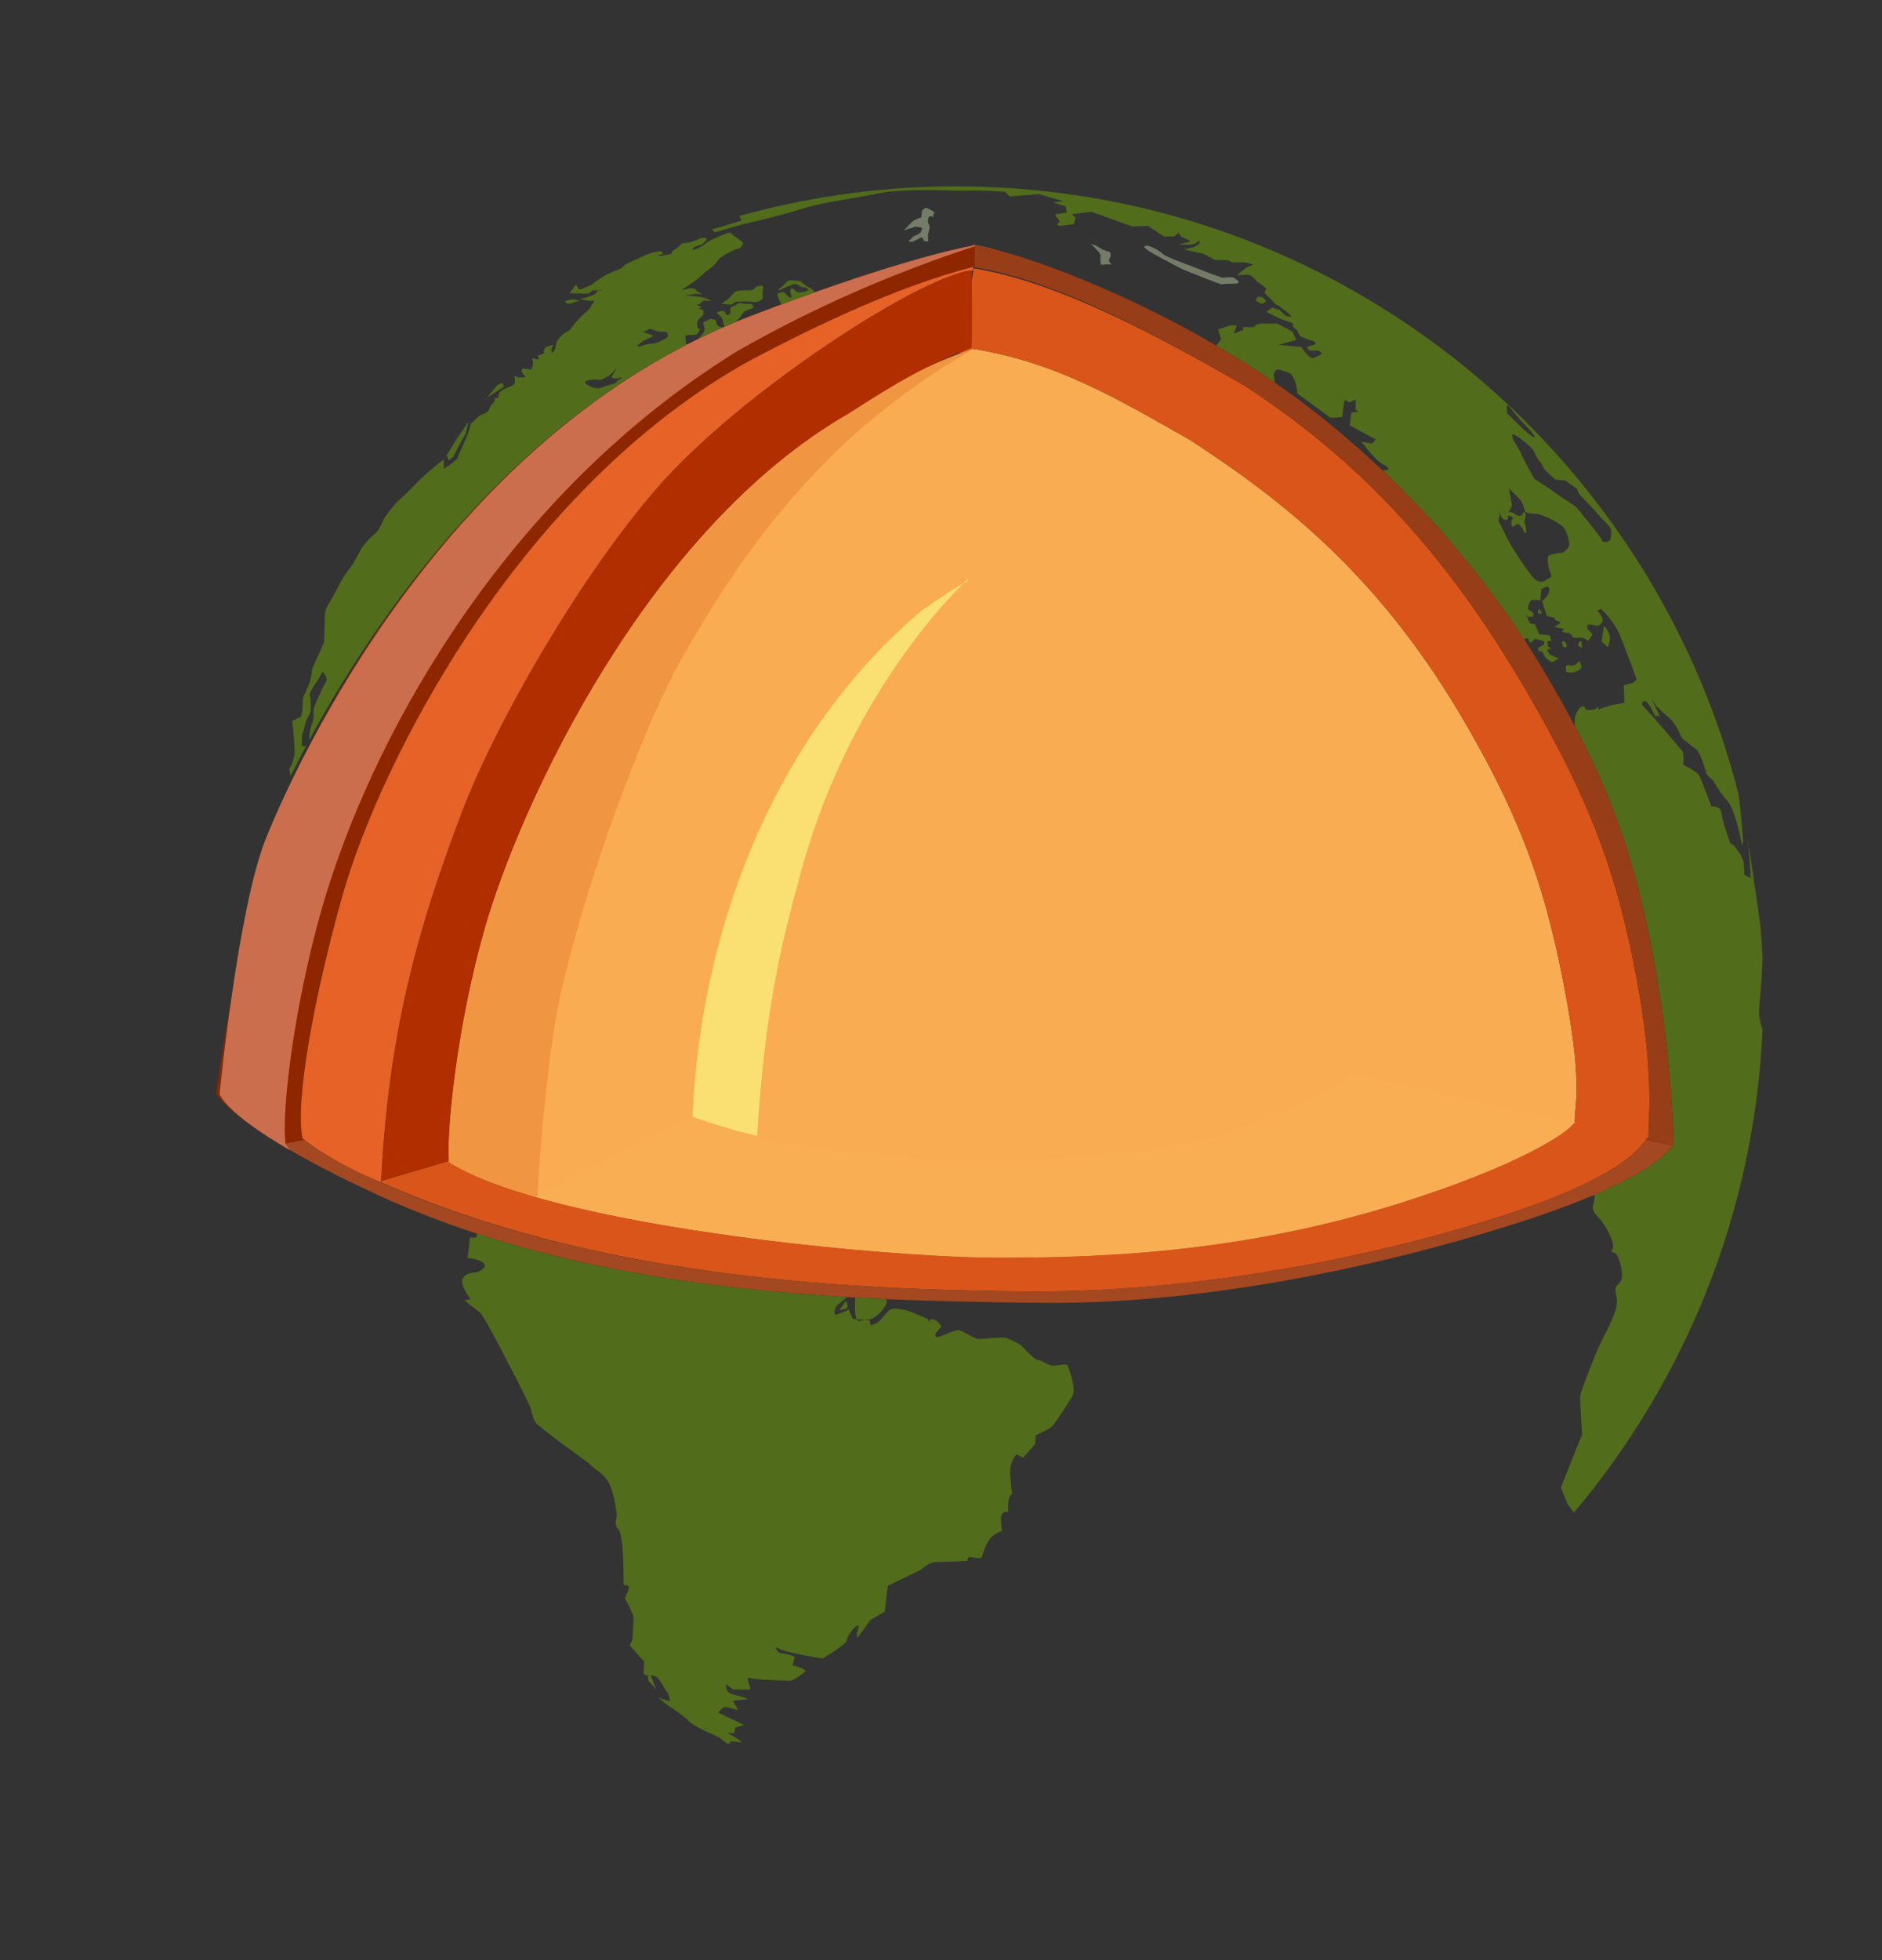 <?xml version="1.0" encoding="UTF-8" standalone="no"?>
<!-- Created with Inkscape (http://www.inkscape.org/) -->
<svg xmlns:dc="http://purl.org/dc/elements/1.1/" xmlns:cc="http://web.resource.org/cc/" xmlns:rdf="http://www.w3.org/1999/02/22-rdf-syntax-ns#" xmlns:svg="http://www.w3.org/2000/svg" xmlns="http://www.w3.org/2000/svg" xmlns:xlink="http://www.w3.org/1999/xlink" xmlns:sodipodi="http://sodipodi.sourceforge.net/DTD/sodipodi-0.dtd" xmlns:inkscape="http://www.inkscape.org/namespaces/inkscape" id="svg2" sodipodi:version="0.32" inkscape:version="0.44.1" width="800" height="833" version="1.0" sodipodi:docbase="/home/asereje/wikipedia/graficos" sodipodi:docname="Jordens_inre.svg">
  <rect width="100%" height="100%" fill="#333333" stroke="none"/>
  <defs id="defs5">
    <linearGradient id="linearGradient3088">
      <stop style="stop-color: rgb(39, 220, 235); stop-opacity: 1;" offset="0" id="stop3090"/>
      <stop style="stop-color: rgb(48, 132, 169); stop-opacity: 1;" offset="1" id="stop3092"/>
    </linearGradient>
    <linearGradient id="linearGradient3048">
      <stop style="stop-color: rgb(254, 250, 152); stop-opacity: 1;" offset="0" id="stop3050"/>
      <stop style="stop-color: rgb(220, 193, 78); stop-opacity: 1;" offset="1" id="stop3052"/>
    </linearGradient>
    <linearGradient id="linearGradient3039">
      <stop style="stop-color: rgb(250, 224, 114); stop-opacity: 1;" offset="0" id="stop3041"/>
      <stop style="stop-color: rgb(250, 224, 114); stop-opacity: 0;" offset="1" id="stop3043"/>
    </linearGradient>
    <linearGradient id="linearGradient2987">
      <stop style="stop-color: rgb(250, 224, 114); stop-opacity: 1;" offset="0" id="stop2989"/>
      <stop style="stop-color: rgb(253, 249, 139); stop-opacity: 1;" offset="1" id="stop2991"/>
    </linearGradient>
    <linearGradient id="linearGradient2971">
      <stop style="stop-color: rgb(253, 249, 139); stop-opacity: 1;" offset="0" id="stop2973"/>
      <stop style="stop-color: rgb(250, 224, 114); stop-opacity: 1;" offset="1" id="stop2975"/>
    </linearGradient>
    <linearGradient id="linearGradient2930">
      <stop style="stop-color: rgb(252, 235, 164); stop-opacity: 1;" offset="0" id="stop2932"/>
      <stop style="stop-color: rgb(188, 97, 14); stop-opacity: 1;" offset="1" id="stop2934"/>
    </linearGradient>
    <linearGradient inkscape:collect="always" id="linearGradient2902">
      <stop style="stop-color: rgb(250, 224, 114); stop-opacity: 1;" offset="0" id="stop2904"/>
      <stop style="stop-color: rgb(250, 224, 114); stop-opacity: 0;" offset="1" id="stop2906"/>
    </linearGradient>
    <radialGradient inkscape:collect="always" xlink:href="#linearGradient2902" id="radialGradient2908" cx="448.918" cy="341.344" fx="448.918" fy="341.344" r="221.735" gradientTransform="matrix(1, 0, 0, 0.873, 0, 43.314)" gradientUnits="userSpaceOnUse"/>
    <radialGradient inkscape:collect="always" xlink:href="#linearGradient2971" id="radialGradient3029" cx="404.886" cy="361.021" fx="404.886" fy="361.021" r="126.969" gradientTransform="matrix(-0.228, 1.027, -1.295, -0.288, 970.515, 108.995)" gradientUnits="userSpaceOnUse"/>
    <radialGradient inkscape:collect="always" xlink:href="#linearGradient2971" id="radialGradient3037" cx="410.844" cy="404.792" fx="410.844" fy="404.792" r="82.12" gradientTransform="matrix(2.586, -1.37628e-06, 1.59111e-06, 2.112, -651.776, -434.955)" gradientUnits="userSpaceOnUse"/>
    <radialGradient inkscape:collect="always" xlink:href="#linearGradient3048" id="radialGradient3066" cx="413.438" cy="386.616" fx="413.438" fy="386.616" r="46.219" gradientTransform="matrix(2.226, -0.006, 0.011, 4.153, -510.852, -1182.15)" gradientUnits="userSpaceOnUse"/>
    <radialGradient inkscape:collect="always" xlink:href="#linearGradient2930" id="radialGradient3084" cx="383.127" cy="373.46" fx="383.127" fy="373.46" r="92.942" gradientTransform="matrix(-1.915, 0.034, -0.053, -2.98, 1159.33, 1521.21)" gradientUnits="userSpaceOnUse"/>
    <radialGradient inkscape:collect="always" xlink:href="#linearGradient3088" id="radialGradient3102" cx="112.594" cy="348.165" fx="112.594" fy="348.165" r="342.969" gradientTransform="matrix(0.992, 1.141, -1.149, 0.999, 401.116, -128.215)" gradientUnits="userSpaceOnUse"/>
  </defs>
  <sodipodi:namedview inkscape:window-height="767" inkscape:window-width="1278" inkscape:pageshadow="2" inkscape:pageopacity="0.0" guidetolerance="10.0" gridtolerance="10.0" objecttolerance="10.0" borderopacity="1.0" bordercolor="#666666" pagecolor="#ffffff" id="base" inkscape:zoom="0.5" inkscape:cx="538.69164" inkscape:cy="409.97705" inkscape:window-x="0" inkscape:window-y="0" inkscape:current-layer="svg2" showguides="true" inkscape:guide-bbox="true">
    <sodipodi:guide orientation="vertical" position="-97.581" id="guide3331"/>
  </sodipodi:namedview>
  <path style="fill: url(#radialGradient3102) rgb(0, 0, 0); fill-opacity: 1; fill-rule: nonzero; stroke: none; stroke-width: 2; stroke-miterlimit: 4; stroke-dasharray: none; stroke-dashoffset: 0pt; stroke-opacity: 1;" d="M 402.156,79.219 C 214.878,81.594 63.625,234.318 63.625,422.156 C 63.625,611.474 217.276,765.125 406.594,765.125 C 595.911,765.125 749.563,611.474 749.562,422.156 L 749.562,421.969 C 749.454,232.72 595.843,79.219 406.594,79.219 C 405.115,79.219 403.631,79.2 402.156,79.219 z M 413.812,104.062 C 430.214,106.346 481.794,123.78 532.438,156.312 C 585.824,190.607 629.317,239.745 656.188,285 C 683.058,330.255 694.39,361.351 702.875,407.312 C 710.386,447.998 711.245,479.17 711.344,485.812 C 711.357,486.674 711.344,487.219 711.344,487.219 L 710.656,487.156 C 708.076,491.121 696.108,503.649 642.75,520.469 C 577.696,540.975 505.095,554.395 442.656,553.688 C 359.22,552.772 253.278,550.048 161.938,508.438 C 98.298,479.446 91.938,464.594 91.938,464.594 C 91.938,464.594 102.925,386.604 113.719,356.438 C 125.24,324.239 188.872,184.287 318.906,134.375 C 374.979,112.852 404.112,106.13 413.375,104.375 L 413.812,104.062 z " id="path2427" sodipodi:nodetypes="cssccsccssssccscscsscc"/>
  <path sodipodi:nodetypes="csccsccssccc" id="path2842" d="M 361.054,175.529 C 274.882,224.817 220.667,342.65 205.731,395.698 C 194.485,435.638 189.844,478.785 190.736,493.853 C 229.017,518.411 352.986,532.639 416.905,534.391 C 476.037,535.061 533.721,530.61 595.33,511.19 C 645.863,495.261 666.284,481.358 668.727,477.603 C 669.63,477.39 669.382,477.603 669.378,476.331 C 669.285,470.04 672.82,462.073 665.706,423.541 C 657.67,380.013 647.945,350.449 622.905,307.351 C 588.083,247.416 549.364,215.247 505.912,187.005 C 473.94,168.861 449.005,153.996 413.379,148.193 C 388.105,157.847 384.626,160.37 361.054,175.529 z " style="fill: rgb(250, 172, 82); fill-opacity: 1; fill-rule: evenodd; stroke: none; stroke-width: 0.947px; stroke-linecap: butt; stroke-linejoin: miter; stroke-opacity: 1;"/>
  <path style="fill: url(#radialGradient3084) rgb(0, 0, 0); fill-opacity: 1; fill-rule: evenodd; stroke: none; stroke-width: 0.947px; stroke-linecap: butt; stroke-linejoin: miter; stroke-opacity: 1;" d="M 228.562 507.125 L 229 508 L 294.406 474.406 C 297.905 393.591 330.049 311.073 392.5 259 C 402.551 252.09 407.202 249.213 409.438 247.969 L 411 247 L 411.406 247 C 411.72 247.024 411.71 247.071 411.969 247.094 L 413.5 165 L 413.281 148.875 L 413.25 148.75 C 413.25 148.75 411.185 149.846 407.625 151.969 C 404.065 154.091 398.998 157.233 393 161.344 C 390.001 163.399 386.773 165.692 383.375 168.219 C 379.977 170.746 376.407 173.518 372.75 176.5 C 369.093 179.482 365.369 182.674 361.594 186.094 C 357.818 189.514 354.004 193.159 350.25 197 C 344.71 202.67 339.42 208.446 334.312 214.469 C 329.205 220.492 324.276 226.756 319.406 233.406 C 314.536 240.057 309.734 247.104 304.906 254.656 C 300.079 262.209 295.23 270.271 290.25 279 C 287.741 283.396 285.098 288.549 282.375 294.281 C 279.652 300.013 276.845 306.318 274.031 313.031 C 271.217 319.744 268.406 326.879 265.625 334.219 C 262.844 341.558 260.092 349.107 257.469 356.719 C 254.846 364.331 252.341 372.002 250 379.531 C 247.659 387.061 245.497 394.438 243.562 401.531 C 241.628 408.624 239.905 415.417 238.5 421.719 C 237.095 428.021 236 433.844 235.25 439 C 233.854 448.599 232.738 457.739 231.844 466.031 C 230.949 474.323 230.276 481.775 229.781 488.031 C 228.847 499.849 228.594 506.324 228.562 507.125 z " id="path2870"/>
  <path style="fill: rgb(218, 85, 26); fill-opacity: 1; fill-rule: evenodd; stroke: none; stroke-width: 1px; stroke-linecap: butt; stroke-linejoin: miter; stroke-opacity: 1;" d="M 161.844,501.906 L 161.75,502.375 C 251.306,541.993 353.088,547.949 434.594,548.844 C 497.032,549.551 570.634,538.131 635.688,517.625 C 689.046,500.805 697.483,487.59 700.062,483.625 L 700.75,483.688 C 700.75,483.687 700.763,483.143 700.75,482.281 C 700.651,475.639 703.324,457.186 695.812,416.5 C 687.327,370.538 675.565,339.695 649.125,294.188 C 612.355,230.901 574.069,193.196 528.188,163.375 C 494.503,144.259 451.497,120.225 413.938,114.03 L 407.969,150.344 C 409.865,149.599 411.177,149.027 413.375,148.188 C 449.001,153.99 473.935,168.856 505.906,187 C 549.359,215.242 588.084,247.409 622.906,307.344 C 647.946,350.442 657.683,380.003 665.719,423.531 C 672.832,462.063 669.281,470.053 669.375,476.344 C 669.379,477.616 669.621,477.381 668.719,477.594 C 666.276,481.348 645.877,495.259 595.344,511.188 C 533.735,530.608 476.039,535.076 416.906,534.406 C 352.987,532.654 229.031,518.403 190.75,493.844 C 190.744,493.741 190.756,493.511 190.75,493.406 L 161.844,501.906 z " id="path2860" sodipodi:nodetypes="cccsccssscccccssccscccc"/>
  <path style="fill: rgb(240, 149, 66); fill-opacity: 1; fill-rule: evenodd; stroke: none; stroke-width: 0.947px; stroke-linecap: butt; stroke-linejoin: miter; stroke-opacity: 1;" d="M 227.656 508.688 L 228.5 508.25 C 228.5 508.25 228.792 500.544 229.781 488.031 C 230.276 481.775 230.949 474.323 231.844 466.031 C 232.738 457.739 233.854 448.599 235.25 439 C 236 433.844 237.095 428.021 238.5 421.719 C 239.905 415.417 241.628 408.624 243.562 401.531 C 245.497 394.438 247.659 387.061 250 379.531 C 252.341 372.002 254.846 364.331 257.469 356.719 C 260.092 349.107 262.844 341.558 265.625 334.219 C 268.406 326.879 271.217 319.744 274.031 313.031 C 276.845 306.318 279.652 300.013 282.375 294.281 C 285.098 288.549 287.741 283.396 290.25 279 C 295.23 270.271 300.079 262.209 304.906 254.656 C 309.734 247.104 314.536 240.057 319.406 233.406 C 324.276 226.756 329.205 220.492 334.312 214.469 C 339.42 208.446 344.71 202.67 350.25 197 C 354.004 193.159 357.818 189.514 361.594 186.094 C 365.369 182.674 369.093 179.482 372.75 176.5 C 376.407 173.518 379.977 170.746 383.375 168.219 C 386.773 165.692 390.001 163.399 393 161.344 C 398.998 157.233 404.065 154.091 407.625 151.969 C 411.185 149.846 413.25 148.75 413.25 148.75 L 413.5 150.5 L 413.5 148.219 C 413.456 148.212 413.419 148.195 413.375 148.188 C 388.101 157.841 384.634 160.372 361.062 175.531 C 274.891 224.819 220.655 342.64 205.719 395.688 C 194.473 435.628 189.858 478.776 190.75 493.844 C 199.283 499.318 212.222 504.264 227.656 508.688 z " id="path3335"/>
  <path style="fill: url(#radialGradient2908) rgb(0, 0, 0); fill-opacity: 1; fill-rule: evenodd; stroke: none; stroke-width: 0.947px; stroke-linecap: butt; stroke-linejoin: miter; stroke-opacity: 1;" d="M 413.5 148.219 L 413.5 150.5 L 413.281 148.875 L 413.5 165 L 411.969 247.094 C 415.52 247.406 414.605 247.592 422.844 249.5 C 423.569 250.258 434.706 251.572 464.219 268.375 C 493.465 285.026 522.547 310.811 543.406 345.812 C 564.266 380.814 571.701 420.401 573.469 435.25 C 575.043 448.472 574.542 454.862 574.406 456.312 L 669.375 476.969 C 669.369 476.806 669.376 476.729 669.375 476.344 C 669.281 470.053 672.832 462.063 665.719 423.531 C 657.683 380.003 647.946 350.442 622.906 307.344 C 588.084 247.409 549.359 215.242 505.906 187 C 473.974 168.879 449.056 154.037 413.5 148.219 z " id="path2900"/>
  <path style="fill: rgb(250, 174, 83); fill-opacity: 1; fill-rule: evenodd; stroke: none; stroke-width: 0.947px; stroke-linecap: butt; stroke-linejoin: miter; stroke-opacity: 1;" d="M 669.375 476.969 L 574.406 456.312 C 574.389 456.491 574.344 457.531 574.344 457.531 C 540.756 477.33 515.836 485.445 481.188 489.688 C 446.539 493.93 407.278 494.641 381.469 491.812 C 355.659 488.984 329.156 485.799 321.438 483.156 C 321.451 482.953 321.455 482.765 321.469 482.562 C 319.879 482.102 311.98 480.64 294.406 474.594 C 294.409 474.532 294.404 474.468 294.406 474.406 L 229 508 L 228.562 507.125 C 228.561 507.172 228.5 508.25 228.5 508.25 L 227.656 508.688 C 281.463 524.11 367.236 533.044 416.906 534.406 C 476.039 535.076 533.735 530.608 595.344 511.188 C 645.877 495.259 666.276 481.348 668.719 477.594 C 669.348 477.445 669.39 477.344 669.375 476.969 z " id="path2969"/>
  <path sodipodi:nodetypes="ccccccccsc" d="M 411,247 L 411,247 L 411,247 L 411,247 L 411.5,247 C 411.5,247 410.45,246.659 392.5,259 C 330.001,311.113 297.874,393.728 294.417,474.602 C 314.663,481.568 322.087,482.452 321.794,482.726 C 325,429.5 332.081,400.527 341,368.5 C 363,289.5 411.5,246 411.5,246" style="fill: rgb(250, 224, 114); fill-opacity: 1; fill-rule: evenodd; stroke: none; stroke-width: 1px; stroke-linecap: butt; stroke-linejoin: miter; stroke-opacity: 1;" id="path2882"/>
  <path id="path3366" style="fill: rgb(250, 224, 114); fill-opacity: 1; fill-rule: evenodd; stroke: none; stroke-width: 1px; stroke-linecap: butt; stroke-linejoin: miter; stroke-opacity: 1;" d="M 411,247 L 411,247 L 411,247 L 411,247 L 411.5,247 C 411.5,247 410.45,246.659 392.5,259 C 330.001,311.113 297.874,393.728 294.417,474.602 C 314.663,481.568 322.087,482.452 321.794,482.726 C 325,429.5 332.081,400.527 341,368.5 C 363,289.5 411.5,246 411.5,246" sodipodi:nodetypes="ccccccccsc"/>
  <path style="fill: rgb(164, 72, 33); fill-opacity: 1; fill-rule: evenodd; stroke: none; stroke-width: 2; stroke-linecap: butt; stroke-linejoin: miter; stroke-opacity: 1; stroke-miterlimit: 4; stroke-dasharray: none;" d="M 699.5 484.344 C 696.528 488.835 686.981 501.456 635.688 517.625 C 570.634 538.131 497.032 549.551 434.594 548.844 C 351.157 547.928 246.439 541.805 155.375 499.594 C 138.043 491.56 130.611 485.299 129.5 484.344 L 119.188 486.312 C 129.347 492.449 142.826 499.731 161.938 508.438 C 253.278 550.048 359.22 552.772 442.656 553.688 C 505.095 554.395 577.696 540.975 642.75 520.469 C 696.108 503.649 708.076 491.121 710.656 487.156 L 711.344 487.219 C 711.344 487.219 711.343 486.979 711.344 486.938 L 699.5 484.344 z " id="path2835"/>
  <path style="fill: none; fill-opacity: 1; fill-rule: evenodd; stroke: none; stroke-width: 1; stroke-linecap: butt; stroke-linejoin: miter; stroke-opacity: 1; stroke-miterlimit: 4; stroke-dasharray: none;" d="M 413.812 104.062 L 413.375 104.375 C 404.112 106.13 374.979 112.852 318.906 134.375 C 188.872 184.287 125.24 324.239 113.719 356.438 C 102.925 386.604 91.938 464.594 91.938 464.594 C 91.938 464.594 98.298 479.446 161.938 508.438 C 253.278 550.048 359.22 552.772 442.656 553.688 C 505.095 554.395 577.696 540.975 642.75 520.469 C 696.108 503.649 708.076 491.121 710.656 487.156 L 711.344 487.219 C 711.344 487.219 711.357 486.674 711.344 485.812 C 711.245 479.17 710.386 447.998 702.875 407.312 C 694.39 361.351 683.058 330.255 656.188 285 C 629.317 239.745 585.824 190.607 532.438 156.312 C 481.794 123.78 430.214 106.346 413.812 104.062 z " id="path1909"/>
  <path style="fill: rgb(142, 38, 0); fill-opacity: 1; fill-rule: evenodd; stroke: none; stroke-width: 2; stroke-linecap: butt; stroke-linejoin: miter; stroke-opacity: 1; stroke-miterlimit: 4; stroke-dasharray: none;" d="M 119.188 486.312 L 129.5 484.344 C 129.412 484.268 128.562 483.656 128.562 483.656 C 125.381 467.746 133.657 422.923 145.531 380.75 C 161.303 324.736 220.423 207.034 319.625 152.75 C 347.875 137.863 382.52 121.391 413.688 113.438 C 413.872 113.468 414.065 113.532 414.25 113.562 L 414.406 104.188 C 414.242 104.163 413.97 104.084 413.812 104.062 L 413.375 104.375 C 404.112 106.13 374.979 112.852 318.906 134.375 C 188.872 184.287 125.24 324.239 113.719 356.438 C 102.925 386.604 91.938 464.594 91.938 464.594 C 91.938 464.594 95.518 472.015 119.188 486.312 z " id="path2810"/>
  <path style="fill: rgb(203, 110, 77); fill-opacity: 1; fill-rule: evenodd; stroke: none; stroke-width: 1px; stroke-linecap: butt; stroke-linejoin: miter; stroke-opacity: 1;" d="M 413.812,104.062 L 413.375,104.375 C 404.112,106.13 374.979,112.852 318.906,134.375 C 188.872,184.287 125.154,326.343 113.133,356.041 C 101.112,385.74 93.352,464.947 93.352,464.947 C 93.352,464.947 95.466,472.758 123.25,488.812 C 121.952,487.1 121.375,486.031 121.375,486.031 C 119.443,470.621 126.044,420.459 139.062,378.625 C 161.084,307.861 217.009,208.902 313.156,149.375 C 345.527,130.851 379.075,116.201 414.375,104.656 C 416.296,105.011 419.113,105.428 422.562,105.906 C 419.067,105.018 416.07,104.377 413.812,104.062 z " id="path3320" sodipodi:nodetypes="ccsscccscccc"/>
  <path style="fill: rgb(81, 108, 27); fill-opacity: 1; fill-rule: evenodd; stroke: none; stroke-width: 1px; stroke-linecap: butt; stroke-linejoin: miter; stroke-opacity: 1;" d="M 202.812 524.312 L 202.438 525.906 L 199.781 525.906 L 198.75 534.625 C 198.75 534.625 204.818 535.167 205.875 537.281 C 206.932 539.395 202.438 540.719 202.438 540.719 C 202.438 540.719 197.682 540.718 196.625 543.625 C 195.568 546.532 200.062 552.063 200.062 552.062 L 197.406 552.594 C 197.406 552.594 201.917 556.289 204.031 557.875 C 206.145 559.461 221.469 589.875 221.469 589.875 L 225.438 598.062 C 225.438 598.062 226.474 602.556 227.531 604.406 C 228.588 606.256 250.281 621.844 250.281 621.844 L 253.188 624.5 C 253.188 624.5 256.605 626.331 258.719 630.031 C 260.833 633.731 261.892 641.4 262.156 643.25 C 262.421 645.1 260.59 647.482 262.969 650.125 C 265.347 652.768 265.062 673.375 265.062 673.375 L 267.438 674.156 L 266.906 676.281 L 265.594 679.188 C 265.594 679.188 269.312 685.806 269.312 687.656 C 269.312 689.506 268.781 696.906 268.781 696.906 L 267.719 699.281 L 273.781 706.156 C 273.781 706.156 273.796 708.525 273.531 710.375 C 273.267 712.225 276.156 712.219 276.156 712.219 L 275.375 712.5 L 275.625 714.344 L 279.062 718.031 L 278.281 716.469 L 276.688 711.969 C 276.688 711.969 277.491 711.971 278.812 712.5 C 280.134 713.029 282.5 717.5 282.5 717.5 L 284.094 719.875 L 284.875 723.062 L 279.875 721.469 L 284.094 724.906 C 284.094 724.906 290.184 728.607 292.562 731.25 C 294.941 733.893 305.781 738.375 305.781 738.375 C 305.781 738.375 308.162 740.503 309.219 741.031 C 310.276 741.56 310.531 739.969 310.531 739.969 L 315.281 740.5 L 313.969 739.188 L 309.219 736.531 L 312.125 736.531 L 312.625 734.156 L 316.344 733.094 L 305.25 727.812 C 305.25 727.812 307.099 725.438 308.156 725.438 C 309.213 725.438 313.688 726.75 313.688 726.75 L 311.594 722.781 L 316.344 722.281 L 317.938 722 C 317.938 722 315.279 720.949 311.844 720.156 C 308.408 719.363 308.687 716.719 308.688 716.719 L 308.688 715.656 L 311.594 718.031 L 318.969 718.031 L 318.719 716.469 C 318.719 716.469 316.869 711.974 318.719 713.031 C 320.569 714.088 334.568 714.079 335.625 714.344 C 336.682 714.608 341.193 711.432 342.25 710.375 C 343.307 709.318 336.938 707.719 336.938 707.719 C 336.938 707.719 337.486 705.884 337.75 704.562 C 338.014 703.241 331.125 702.438 331.125 702.438 C 331.125 702.438 328.218 698.744 331.125 700.594 C 334.032 702.444 349.625 704.813 349.625 704.812 C 349.625 704.812 359.673 699.006 359.938 697.156 C 360.202 695.306 362.071 692.665 363.656 691.344 C 365.242 690.022 364.969 691.344 364.969 691.344 C 364.969 691.344 363.366 696.884 364.688 695.562 C 366.009 694.241 370 688.438 370 688.438 L 376.062 685 L 377.375 673.906 L 391.125 667.312 C 391.125 667.312 395.09 663.875 397.469 663.875 C 399.847 663.875 411.219 663.344 411.219 663.344 C 411.219 663.344 410.963 661.486 412.812 661.75 C 414.662 662.014 416.753 662.543 417.281 661.75 C 417.81 660.957 418.073 658.311 420.188 654.875 C 422.302 651.439 426 650.656 426 650.656 C 426 650.656 425.5 648.811 425.5 645.375 C 425.5 641.939 428.656 642.469 428.656 642.469 C 428.656 642.469 428.392 641.126 428.656 638.219 C 428.921 635.312 430.25 634.781 430.25 634.781 C 430.25 634.781 429.966 633.203 429.438 627.125 C 428.909 621.047 432.094 618.156 432.094 618.156 L 435 619.469 L 440.031 613.656 L 440.281 609.938 C 440.281 609.938 445.585 607.557 446.906 606.5 C 448.228 605.443 454.025 596.484 455.875 593.312 C 457.725 590.141 454.279 581.401 453.75 580.344 C 453.221 579.287 450.845 580.344 447.938 580.344 C 445.03 580.344 443.987 578.497 441.344 577.969 C 438.701 577.44 434.478 571.622 433.156 571.094 C 431.835 570.565 428.665 568.733 427.344 568.469 C 426.022 568.204 418.083 569 415.969 569 C 413.855 569 409.614 565.546 407.5 565.281 C 405.386 565.017 398.543 569.259 397.75 567.938 C 396.957 566.616 400.125 563.969 400.125 563.969 C 400.125 563.969 399.316 561.574 396.938 560.781 C 394.559 559.988 395.344 562.125 395.344 562.125 L 394.312 560.531 C 394.312 560.531 387.679 557.622 386.094 557.094 C 384.508 556.565 380.554 555.784 378.969 556.312 C 377.383 556.841 375.804 559.213 374.219 561.062 C 372.633 562.912 370 563.188 370 563.188 L 369.719 561.062 L 367.594 560.906 C 365.626 561.213 364.952 561.975 364.219 560.656 L 362.594 560.531 L 360.75 556.562 C 360.75 556.562 356.759 558.423 355.438 558.688 C 354.116 558.952 354.667 555.259 356.781 553.938 C 357.797 553.302 358.945 552.185 360 551.219 C 308.877 548.184 254.49 541.228 202.812 524.312 z M 364.219 560.656 L 367.594 560.906 C 367.99 560.844 368.422 560.781 368.938 560.781 C 372.373 560.781 376.315 555.77 376.844 553.656 C 377.031 552.907 376.964 552.457 376.562 552.094 C 372.227 551.9 367.858 551.653 363.469 551.406 C 363.593 553.923 363.171 558.161 363.906 560 C 364.017 560.277 364.116 560.471 364.219 560.656 z " id="path1873"/>
  <path style="fill: rgb(81, 108, 27); fill-opacity: 1; fill-rule: evenodd; stroke: none; stroke-width: 1px; stroke-linecap: butt; stroke-linejoin: miter; stroke-opacity: 1;" d="M 310.188 98.875 C 309.914 98.873 309.531 98.938 309 99.125 C 306.875 99.875 303.125 101.625 302 102.125 C 300.875 102.625 300.75 103 298.75 104.375 C 296.75 105.75 295.375 106 295.375 106 C 295.375 106 294.125 106.625 294.625 105.5 C 295.125 104.375 297.875 104.5 298.625 103.75 C 299.375 103 300.375 101.875 300.375 101.875 C 300.375 101.875 300.5 101 299 101 C 297.5 101 297.625 101.75 294 102.75 C 290.375 103.75 290.5 102.75 289.125 104.25 C 287.75 105.75 286.25 106.125 285.75 106.875 C 285.25 107.625 286.125 107.875 283.75 108.25 C 281.375 108.625 282.375 108.625 281.25 108.625 C 280.125 108.625 278.625 109.25 279.75 108.625 C 280.875 108 282.875 107.625 281.75 107.5 C 280.625 107.375 283 106.125 278.5 107.125 C 274 108.125 271.125 110 271.125 110 C 271.125 110 268.75 110.75 266 112.375 C 263.25 114 266.625 113.125 261.125 115.25 C 255.625 117.375 251.5 121 251.5 121 C 251.5 121 248.5 122.375 247.5 122.75 C 246.5 123.125 246.25 123 246.25 123 L 244.75 121 L 242.125 124.625 L 248.125 124.75 L 250.5 124.625 C 250.5 124.625 251.5 123.375 252.375 123.375 C 252.965 123.375 253.657 123.375 254.312 123.375 C 255.067 122.874 256.125 123.5 256.125 123.5 L 255.25 123.375 C 255.25 123.375 254.629 123.375 254.312 123.375 C 254.252 123.415 254.18 123.445 254.125 123.5 C 253.375 124.25 253.75 124.625 252.375 125.25 C 251 125.875 250.375 125.875 249.5 126.375 C 248.625 126.875 245 126.625 247.875 127.375 C 250.75 128.125 252.375 127.75 252.375 127.75 C 252.375 127.75 252.875 128.125 251.75 129.25 C 250.625 130.375 252.5 129.625 248.25 133.375 C 244 137.125 242.625 140.25 241.5 140.75 C 240.375 141.25 239.75 141.5 237.875 143.5 C 236 145.5 236.5 146.625 236 148.125 C 235.5 149.625 234.375 150.625 234.375 148.75 C 234.375 146.875 236.375 145.875 234 146.875 C 231.625 147.875 232.25 146.875 231.375 148.5 C 230.5 150.125 232.25 150 230.5 150.5 C 228.75 151 228.625 150.875 228.75 151.375 C 228.875 151.875 229.125 152.625 229.125 152.625 C 229.125 152.625 228.5 152.875 227.75 152.625 C 227 152.375 226.25 151.875 226.25 152.375 C 226.25 152.875 227 154.625 226.375 155.625 C 225.75 156.625 226.375 157.125 225.375 157 C 224.375 156.875 224.75 156.75 223.5 156.75 C 222.25 156.75 223.125 155.875 222 156.875 C 220.875 157.875 223.25 159.875 223.25 159.875 C 223.25 159.875 223.5 160.375 222.5 160.375 C 221.5 160.375 220.375 160.375 220.375 160.375 L 218.375 159.625 C 218.375 159.625 219.125 161 218.875 161.75 C 218.625 162.5 219.25 163 217.875 163.75 C 216.5 164.5 219.125 163.375 214.875 165.125 C 210.625 166.875 212.375 169.125 211.625 169.125 C 210.875 169.125 210.25 169.125 210.25 169.125 C 210.25 169.125 210.875 170.375 209.25 171.75 C 207.625 173.125 208.625 174.75 205.625 175.875 C 202.625 177 201.75 178.75 201.75 178.75 L 200.125 180 C 200.125 180 199.75 182.25 199.5 182.75 C 199.25 183.25 198.25 186.125 197.75 187.125 C 197.25 188.125 195.375 192.5 194.875 193.375 C 194.375 194.25 195.375 194 193.625 195.625 C 191.875 197.25 188.875 199 188.875 199 C 188.875 199 188.5 199.5 188.625 199 C 188.75 198.5 188.625 195.25 188.625 195.25 C 188.625 195.25 188.375 195.5 186.375 197 C 184.375 198.5 180.5 202 179.375 203 C 178.25 204 177.125 205.125 174.75 207.625 C 172.375 210.125 171.25 211 168.875 213.25 C 166.5 215.5 163 220.75 163 220.75 C 163 220.75 161.375 225.375 159.125 227.125 C 156.875 228.875 154.25 232 153.75 232.875 C 153.25 233.75 150.375 239.5 149 241.125 C 147.625 242.75 145 246.75 144.5 247.875 C 144 249 143 250.625 141.5 253.5 C 140 256.375 138.125 258.875 138.125 260.75 C 138.125 262.625 137.75 273 137.75 273 L 132.75 284.125 C 132.75 284.125 132.125 289.25 131.25 291 C 130.375 292.75 130.125 294 129.375 295.125 C 128.625 296.25 128.625 299.625 128.625 300.625 C 128.625 301.625 127.875 304.625 127.875 304.625 L 125 306 L 124.25 306.5 C 124.25 306.5 125.625 319.25 125.125 321 C 124.625 322.75 124.25 325 123.375 326 C 122.767 326.695 123.188 328.674 123.5 329.844 C 125.472 325.878 127.656 321.629 130.062 317.125 C 129.889 317.166 128.131 317.559 128.25 316.25 C 128.375 314.875 128.25 312.25 128.75 311.25 C 129.25 310.25 129.75 307.125 130.25 306.125 C 130.75 305.125 131.75 303.25 132 302.375 C 132.25 301.5 132 301.125 132.125 298.375 C 132.25 295.625 130.875 296 132.375 293.25 C 133.875 290.5 134.875 289.625 135.625 288.25 C 136.375 286.875 137.125 285.5 137.125 285.5 C 137.125 285.5 139.625 287.875 138.5 289.875 C 137.375 291.875 137.375 291.75 135.625 295.625 C 133.875 299.5 133.25 301 133.25 302.375 C 133.25 303.75 133.375 305.875 132.875 306.875 C 132.375 307.875 131.625 311.125 131.625 311.625 C 131.625 311.957 131.34 313.4 131.375 314.656 C 158.243 265.036 210.715 187.98 292.406 146.219 C 291.771 146.281 291.5 146.365 291.5 145.125 C 291.5 143.375 290.5 142.375 292.625 142.375 C 294.75 142.375 296.125 142.5 296.625 141.625 C 297.125 140.75 297.625 140.5 297.375 139.875 C 297.125 139.25 296.375 139.875 296.375 138.625 C 296.375 137.375 296.375 136.25 297.125 135.5 C 297.875 134.75 299 134.25 299 133.375 C 299 132.5 299.125 131.625 298.375 131.5 C 297.625 131.375 296.75 131.125 296.75 131.125 L 298.375 130.625 C 298.375 130.625 297.625 130.25 296.875 129.875 C 296.125 129.5 295.75 129.625 296.875 129.375 C 298 129.125 298.25 127.875 299.5 127.75 C 300.75 127.625 304.125 128.5 300.625 127 C 297.125 125.5 289.125 125.625 290.75 125.625 C 292.375 125.625 294.5 124.875 295.625 124.875 C 296.719 124.875 298.583 125.112 298.688 125.125 C 298.531 125.047 298.125 124.812 297.125 124.25 C 295.125 123.125 296 122.75 294.25 122.5 C 292.5 122.25 287.875 124.375 291.375 122.125 C 294.875 119.875 297.75 117.625 299 116.375 C 300.25 115.125 302.625 113.75 304.125 112 C 305.625 110.25 305.75 109.75 307.5 108.625 C 309.25 107.5 312.375 106.125 313 105.875 C 313.625 105.625 314.625 105.5 315 105 C 315.375 104.5 316.25 103.375 315.625 102.875 C 315 102.375 313.375 101.125 312 100.25 C 310.969 99.594 311.008 98.881 310.188 98.875 z M 314.5 128.844 C 314.104 128.858 313.734 129 313.125 129.375 C 311.5 130.375 310.25 130.375 310.375 131.375 C 310.5 132.375 310.5 133.5 310 133.625 C 309.5 133.75 308.875 134.125 308.5 133.5 C 308.125 132.875 308.375 132.125 307.125 132.125 C 305.875 132.125 304 132.625 305 133.375 C 306 134.125 306.625 134.625 307 135.5 C 307.375 136.375 307.25 137.25 307.5 137.75 C 307.625 138 307.984 138.469 308.062 138.812 C 309.566 138.159 311.071 137.535 312.594 136.906 C 314.234 135.236 315.267 134.142 315.25 134.125 C 315.25 133.375 314.75 134.375 316 132.875 C 317.25 131.375 321.25 131.125 320.25 130.375 C 319.25 129.625 320.75 129.125 317.75 129.125 C 315.875 129.125 315.16 128.819 314.5 128.844 z M 302.156 135.5 C 301.945 135.5 301.672 135.594 301.25 135.875 C 300.125 136.625 298.625 136.375 299 137.75 C 299.375 139.125 299.75 139.875 299.25 141 C 299.004 141.553 297.897 142.875 296.688 144.062 C 300.157 142.363 303.677 140.723 307.25 139.156 C 307.164 139.14 307.103 139.153 307 139.125 C 305.125 138.625 305 138.625 304.625 137.375 C 304.25 136.125 304.125 135.75 303.25 135.75 C 302.703 135.75 302.508 135.5 302.156 135.5 z M 276.125 139.75 C 277.033 139.768 278.625 140.469 279.375 140.75 C 280.375 141.125 281.125 140.875 282.5 141 C 283.875 141.125 283.625 141.5 283.875 142.5 C 284.125 143.5 282.875 143.875 282.875 143.875 C 282.875 143.875 279.75 145.875 277.375 146 C 275 146.125 274.625 146.5 271.5 147.375 L 270.875 147 C 270.875 147 272.625 145.125 275 144.125 C 277.375 143.125 277.75 142.75 277.75 142.75 C 277.75 142.75 277.125 142.25 274.625 141.5 C 272.125 140.75 275.125 140.75 275.5 140 C 275.594 139.812 275.822 139.744 276.125 139.75 z M 262.25 156.125 L 259.875 160.375 C 259.875 160.375 261 160.875 261.625 160.875 C 262.25 160.875 264.375 160.375 264.375 160.375 C 264.375 160.375 264.25 160.875 262.875 161.5 C 261.5 162.125 263.25 162.5 259.75 163.375 C 256.25 164.25 255.75 165 254 165 C 252.25 165 250.75 164.125 250.25 163.875 C 249 162.875 248.75 163.25 248.75 162.375 C 248.75 161.5 252.125 161.375 253 161.375 C 253.875 161.375 255 161.75 256.25 161.125 C 257.5 160.5 257.75 160.25 259 159.5 C 260.25 158.75 262.25 156.125 262.25 156.125 z " id="path2409"/>
  <path style="fill: rgb(81, 108, 27); fill-opacity: 1; fill-rule: evenodd; stroke: none; stroke-width: 1px; stroke-linecap: butt; stroke-linejoin: miter; stroke-opacity: 1;" d="M 357.442,556.698 C 359.387,556.079 360.359,556.61 360.271,555.284 C 360.183,553.958 359.564,552.809 359.564,552.809 L 356.912,556.521 L 357.442,556.698 z " id="path1875"/>
  <path style="fill: rgb(81, 108, 27); fill-opacity: 1; fill-rule: evenodd; stroke: none; stroke-width: 1px; stroke-linecap: butt; stroke-linejoin: miter; stroke-opacity: 1;" d="M 665.741,285.346 C 665.564,283.224 665.299,282.694 666.537,282.694 C 667.774,282.694 668.835,283.224 669.984,282.252 C 671.133,281.28 671.398,280.396 671.575,281.28 C 671.751,282.164 672.547,282.871 672.105,283.843 C 671.663,284.815 669.542,285.876 667.774,285.788 C 666.006,285.699 665.564,285.699 665.741,285.346 z " id="path2391"/>
  <path style="fill: rgb(81, 108, 27); fill-opacity: 1; fill-rule: evenodd; stroke: none; stroke-width: 1px; stroke-linecap: butt; stroke-linejoin: miter; stroke-opacity: 1;" d="M 680.767,272.706 C 682.446,273.855 683.595,275.888 683.861,274.209 C 684.126,272.529 684.656,271.38 684.214,269.966 C 683.772,268.552 682.888,267.138 682.623,266.784 C 682.358,266.431 681.739,266.077 681.739,266.077 L 680.767,272.706 z " id="path2393"/>
  <path style="fill: rgb(81, 108, 27); fill-opacity: 1; fill-rule: evenodd; stroke: none; stroke-width: 1px; stroke-linecap: butt; stroke-linejoin: miter; stroke-opacity: 1;" d="M 664.15,274.651 C 665.034,274.916 666.095,275.623 665.918,274.386 C 665.741,273.148 665.122,272.529 664.769,272.529 C 664.415,272.529 663.708,272.529 664.062,273.413 C 664.415,274.297 664.327,274.739 664.15,274.651 z " id="path2395"/>
  <path style="fill: rgb(81, 108, 27); fill-opacity: 1; fill-rule: evenodd; stroke: none; stroke-width: 1px; stroke-linecap: butt; stroke-linejoin: miter; stroke-opacity: 1;" d="M 670.691,274.297 C 671.575,275.093 672.724,275.446 672.635,275.004 C 672.547,274.562 672.459,275.358 672.37,274.032 C 672.282,272.706 672.105,272.441 671.663,272.441 C 671.221,272.441 670.779,274.386 670.691,274.297 z " id="path2397"/>
  <path style="fill: rgb(81, 108, 27); fill-opacity: 1; fill-rule: evenodd; stroke: none; stroke-width: 1px; stroke-linecap: butt; stroke-linejoin: miter; stroke-opacity: 1;" d="M 653.72,260.509 C 654.427,260.774 655.134,261.127 655.134,260.774 C 655.134,260.42 655.576,260.509 654.958,259.802 C 654.339,259.094 654.427,258.476 653.985,259.006 C 653.543,259.536 653.897,260.597 653.72,260.509 z " id="path2399"/>
  <path style="fill: rgb(116, 123, 103); fill-opacity: 1; fill-rule: evenodd; stroke: none; stroke-width: 1px; stroke-linecap: butt; stroke-linejoin: miter; stroke-opacity: 1;" d="M 383.875,98.125 C 385.375,97.5 386.625,97 387.25,97 C 387.875,97 388.25,96.25 389.375,96.375 C 390.5,96.5 392.125,96.625 392,97.25 C 391.875,97.875 391.875,97.5 391.375,98.625 C 390.875,99.75 388.5,100 387.875,100.875 C 387.25,101.75 386,102.25 386.5,102.625 C 387,103 387.875,102.75 389,102.25 C 390.125,101.75 391.375,101 391.375,101 C 391.375,101 391.625,100.625 392.125,101.125 C 392.625,101.625 392.625,102.375 392.625,102.375 L 394.625,102.625 C 394.625,102.625 394.375,100.75 394.5,99.875 C 394.625,99 395.5,96.25 395,95.625 C 394.5,95 394.375,93.875 394.5,93.375 C 394.625,92.875 394.625,91.875 395.5,91.875 C 396.375,91.875 396.625,92.875 396.75,91.5 C 396.875,90.125 397.875,90.625 396.75,89.875 C 395.625,89.125 394.5,88.625 394.5,88.625 L 393.625,88.25 C 393.625,88.25 391.875,89.25 391.875,89.75 C 391.875,90.25 391.625,92.375 391.625,92.375 C 391.625,92.375 389,93.125 387.625,94.375 C 386.25,95.625 384,98.375 383.875,98.125 z " id="path2401"/>
  <path style="fill: rgb(116, 123, 103); fill-opacity: 1; fill-rule: evenodd; stroke: none; stroke-width: 1px; stroke-linecap: butt; stroke-linejoin: miter; stroke-opacity: 1;" d="M 464.304,103.796 C 466.337,104.503 465.541,104.15 468.016,105.652 C 470.491,107.155 471.994,106.448 472.082,107.862 C 472.171,109.276 471.817,109.541 471.463,110.248 C 471.11,110.956 472.259,112.105 472.259,112.105 C 472.259,112.105 473.32,112.547 471.022,112.37 C 468.723,112.193 468.016,113.254 467.84,111.663 C 467.663,110.072 467.751,109.718 467.751,109.099 C 467.751,108.481 468.193,108.834 467.398,107.597 C 466.602,106.359 463.774,103.708 463.774,103.708 L 464.304,103.796 z " id="path2403"/>
  <path style="fill: rgb(116, 123, 103); fill-opacity: 1; fill-rule: evenodd; stroke: none; stroke-width: 1px; stroke-linecap: butt; stroke-linejoin: miter; stroke-opacity: 1;" d="M 486.224,104.768 C 487.285,104.68 486.666,103.973 488.788,104.68 C 490.909,105.387 493.03,106.713 494.444,108.039 C 495.859,109.365 508.233,113.696 510.089,114.491 C 511.945,115.287 519.105,118.027 519.812,118.027 C 520.519,118.027 523.789,117.585 524.496,118.027 C 525.204,118.469 526.883,119.706 526.441,120.236 C 525.999,120.767 523.082,120.59 521.933,120.59 C 520.784,120.59 519.547,120.855 519.193,120.855 C 518.84,120.855 504.874,115.463 502.311,114.226 C 499.748,112.989 488.876,107.243 487.727,106.271 C 486.578,105.299 486.224,104.945 486.224,104.768 z " id="path2405"/>
  <path style="fill: rgb(81, 108, 27); fill-opacity: 1; fill-rule: evenodd; stroke: none; stroke-width: 1px; stroke-linecap: butt; stroke-linejoin: miter; stroke-opacity: 1;" d="M 534.219,126.07 C 535.81,126.07 536.782,126.158 537.224,126.777 C 537.666,127.396 538.639,127.838 537.843,128.28 C 537.048,128.722 537.224,129.429 535.722,128.81 C 534.219,128.191 533.6,127.484 533.6,127.484 L 534.75,126.158 L 534.219,126.07 z " id="path2407"/>
  <path style="fill: rgb(81, 108, 27); fill-opacity: 1; fill-rule: evenodd; stroke: none; stroke-width: 1px; stroke-linecap: butt; stroke-linejoin: miter; stroke-opacity: 1;" d="M 306.75,129.125 C 308.75,129.375 310.5,129.5 311,129.375 C 311.5,129.25 311.625,128.625 312.5,128.375 C 313.375,128.125 315.625,128.125 317.125,128.125 C 318.625,128.125 320.25,128.375 321.125,128.375 C 322,128.375 322.375,128.125 323.25,127.625 C 324.125,127.125 324.375,127 324.25,125.375 C 324.125,123.75 324.5,122.125 324.5,122.125 C 324.5,122.125 324.75,121.25 322.625,121.5 C 320.5,121.75 321,123.375 318.75,123.375 C 316.5,123.375 313.125,123.375 312.25,124.125 C 311.375,124.875 310.25,126.875 308.75,127.625 C 307.25,128.375 306.75,129.5 306.75,129.125 z " id="path2415"/>
  <path style="fill: rgb(81, 108, 27); fill-opacity: 1; fill-rule: evenodd; stroke: none; stroke-width: 1px; stroke-linecap: butt; stroke-linejoin: miter; stroke-opacity: 1;" d="M 336 119.125 C 334.375 119.125 334.25 120.375 332.125 122 C 330 123.625 331.25 123.375 331.25 123.375 C 331.25 123.375 333.875 122.125 336.625 121 C 339.375 119.875 339.25 122 341.5 122.125 C 343.75 122.25 342.375 122.375 343.5 123 C 344.625 123.625 339.875 124.5 339.125 124.25 C 338.375 124 337.875 123.25 337.25 122.75 C 336.625 122.25 335.375 123 336.25 125.125 C 337.125 127.25 335.375 126.25 335.375 126.25 C 335.375 126.25 335 126 333.875 124.75 C 332.75 123.5 332 124.375 331 124.5 C 330 124.625 330.875 126.125 331 127.125 L 332.188 129.375 C 337.01 127.588 341.631 125.895 346 124.344 C 346.003 124.314 345.997 124.28 346 124.25 C 346.125 123 343.375 121.875 342.75 121.5 C 342.125 121.125 340.25 119.5 340.25 119.5 C 340.25 119.5 337.625 119.125 336 119.125 z " id="path2417"/>
  <path style="fill: rgb(81, 108, 27); fill-opacity: 1; fill-rule: evenodd; stroke: none; stroke-width: 1px; stroke-linecap: butt; stroke-linejoin: miter; stroke-opacity: 1;" d="M 190.75,195.75 C 190.75,195.75 193,194.125 193,193.625 C 193,193.125 198,184.125 198,184.125 L 199.125,179.25 L 194.25,186.375 L 189.875,193.5 L 190.75,195.75 z " id="path2419"/>
  <path style="fill: rgb(81, 108, 27); fill-opacity: 1; fill-rule: evenodd; stroke: none; stroke-width: 1px; stroke-linecap: butt; stroke-linejoin: miter; stroke-opacity: 1;" d="M 206.5,169.375 L 211.125,166.375 L 214.25,164.25 C 214.25,164.25 213.75,162.75 213.25,162.75 C 212.75,162.75 211.125,164 211.125,164 L 206.25,170 L 206.5,169.375 z " id="path2421"/>
  <path style="fill: rgb(81, 108, 27); fill-opacity: 1; fill-rule: evenodd; stroke: none; stroke-width: 1px; stroke-linecap: butt; stroke-linejoin: miter; stroke-opacity: 1;" d="M 241.25,129.25 L 243.75,128.625 L 246.375,127.75 L 243.25,127.125 L 240.125,128 L 241.25,129.25 z " id="path2423"/>
  <path style="fill: none; fill-opacity: 0.75; fill-rule: evenodd; stroke: none; stroke-width: 1px; stroke-linecap: butt; stroke-linejoin: miter; stroke-opacity: 1;" d="M 414 115 L 413.938 113.5 C 413.855 113.486 413.77 113.451 413.688 113.438 C 413.678 113.44 413.666 113.435 413.656 113.438 L 413.656 114.594 L 414 115 z " id="path2862"/>
  <path style="fill: url(#radialGradient3029) rgb(0, 0, 0); fill-opacity: 1; fill-rule: evenodd; stroke: none; stroke-width: 1px; stroke-linecap: butt; stroke-linejoin: miter; stroke-opacity: 1;" d="M 574.375 457 L 411.344 421.375 L 322.5 482 L 321.5 482.344 C 321.481 482.629 321.457 482.869 321.438 483.156 C 329.156 485.799 355.659 488.984 381.469 491.812 C 407.278 494.641 446.539 493.93 481.188 489.688 C 515.836 485.445 540.756 477.33 574.344 457.531 C 574.344 457.531 574.371 457.034 574.375 457 z " id="path2963"/>
  <path style="fill: url(#radialGradient3037) rgb(0, 0, 0); fill-opacity: 1; fill-rule: evenodd; stroke: none; stroke-width: 1px; stroke-linecap: butt; stroke-linejoin: miter; stroke-opacity: 1;" d="M 412.938 246.938 L 411.5 421.25 L 411.344 421.375 L 574.375 457 C 574.449 456.324 575.152 449.39 573.469 435.25 C 571.701 420.401 564.266 380.814 543.406 345.812 C 522.547 310.811 492.857 286.053 464.219 268.375 C 436.744 251.415 415.315 247.873 412.938 246.938 z " id="path2958"/>
  <path style="fill: url(#radialGradient3066) rgb(0, 0, 0); fill-opacity: 1; fill-rule: evenodd; stroke: none; stroke-width: 1px; stroke-linecap: butt; stroke-linejoin: miter; stroke-opacity: 1;" d="M 321.5 482.344 L 322.5 482 L 411.5 421.25 L 412.938 246.938 C 412.837 246.898 412.248 246.781 412.219 246.75 C 411.494 245.992 363 289.5 341 368.5 C 332.129 400.355 325.078 429.224 321.5 482.344 z " id="path2884"/>
  <path style="fill: rgb(177, 46, 0); fill-opacity: 1; fill-rule: evenodd; stroke: none; stroke-width: 1px; stroke-linecap: butt; stroke-linejoin: miter; stroke-opacity: 1;" d="M 161.844,501.906 L 190.75,493.406 C 189.938,478.063 194.55,435.356 205.719,395.688 C 220.655,342.64 274.891,224.819 361.062,175.531 C 382.584,161.691 393.082,155.648 412.984,147.829 C 413.398,137.182 413.099,124.183 413.068,114.464 C 412.435,114.472 411.469,115.031 409.812,115.438 C 408.156,115.844 405.883,116.555 402.812,117.75 C 399.742,118.945 395.875,120.625 391,123 C 386.125,125.375 379.555,128.969 371.906,133.562 C 368.082,135.859 363.979,138.418 359.688,141.188 C 355.396,143.957 350.922,146.938 346.312,150.125 C 341.703,153.312 336.964,156.699 332.188,160.25 C 327.411,163.801 322.605,167.516 317.812,171.375 C 313.02,175.234 308.253,179.23 303.594,183.344 C 298.935,187.457 294.375,191.688 290,196 C 285.625,200.312 281.119,205.213 276.562,210.594 C 272.006,215.975 267.414,221.82 262.812,228 C 258.211,234.18 253.604,240.697 249.094,247.406 C 244.584,254.115 240.156,261.031 235.875,268 C 231.594,274.969 227.447,282.01 223.531,288.969 C 219.615,295.928 215.914,302.82 212.5,309.5 C 209.086,316.18 205.963,322.65 203.188,328.781 C 200.412,334.912 198,340.688 196,346 C 192,356.625 188.102,367.406 184.438,378.656 C 182.605,384.281 180.817,390.039 179.125,395.938 C 177.433,401.836 175.828,407.875 174.312,414.125 C 172.797,420.375 171.364,426.82 170.062,433.5 C 168.761,440.18 167.582,447.094 166.531,454.281 C 165.48,461.469 164.575,468.914 163.812,476.688 C 163.05,484.461 162.438,492.562 162,501 L 161.844,501.906 z " id="path2857" sodipodi:nodetypes="ccscccsssssssssssssssssssssssscc"/>
  <path style="fill: rgb(231, 98, 39); fill-opacity: 1; fill-rule: evenodd; stroke: none; stroke-width: 1px; stroke-linecap: butt; stroke-linejoin: miter; stroke-opacity: 1;" d="M 161.75 502.375 L 162 501 C 162.438 492.562 163.05 484.461 163.812 476.688 C 164.575 468.914 165.48 461.469 166.531 454.281 C 167.582 447.094 168.761 440.18 170.062 433.5 C 171.364 426.82 172.797 420.375 174.312 414.125 C 175.828 407.875 177.433 401.836 179.125 395.938 C 180.817 390.039 182.605 384.281 184.438 378.656 C 188.102 367.406 192 356.625 196 346 C 198 340.688 200.412 334.912 203.188 328.781 C 205.963 322.65 209.086 316.18 212.5 309.5 C 215.914 302.82 219.615 295.928 223.531 288.969 C 227.447 282.01 231.594 274.969 235.875 268 C 240.156 261.031 244.584 254.115 249.094 247.406 C 253.604 240.697 258.211 234.18 262.812 228 C 267.414 221.82 272.006 215.975 276.562 210.594 C 281.119 205.213 285.625 200.312 290 196 C 294.375 191.688 298.935 187.457 303.594 183.344 C 308.253 179.23 313.02 175.234 317.812 171.375 C 322.605 167.516 327.411 163.801 332.188 160.25 C 336.964 156.699 341.703 153.312 346.312 150.125 C 350.922 146.938 355.396 143.957 359.688 141.188 C 363.979 138.418 368.082 135.859 371.906 133.562 C 379.555 128.969 386.125 125.375 391 123 C 395.875 120.625 399.742 118.945 402.812 117.75 C 405.883 116.555 408.156 115.844 409.812 115.438 C 411.469 115.031 412.523 114.914 413.156 114.906 C 413.789 114.898 414 115 414 115 L 413.656 114.594 L 413.656 113.438 C 382.496 121.394 347.866 137.868 319.625 152.75 C 220.423 207.034 161.303 324.736 145.531 380.75 C 133.657 422.923 125.381 467.746 128.562 483.656 C 128.562 483.656 136.677 490.926 155.375 499.594 C 157.483 500.571 159.628 501.436 161.75 502.375 z " id="path3329"/>
  <path style="fill: none; fill-opacity: 0.75; fill-rule: evenodd; stroke: none; stroke-width: 1px; stroke-linecap: butt; stroke-linejoin: miter; stroke-opacity: 1;" d="M 730,489 C 728.667,489 728.667,489 730,489 z " id="path3339"/>
  <path style="fill: none; fill-opacity: 0.75; fill-rule: evenodd; stroke: none; stroke-width: 1px; stroke-linecap: butt; stroke-linejoin: miter; stroke-opacity: 1;" d="M 228.5,507.5 C 228.5,507.333 228.5,507.167 228.5,507.5 z " id="path3347"/>
  <path style="fill: rgb(81, 108, 27); fill-opacity: 1; fill-rule: evenodd; stroke: none; stroke-width: 1px; stroke-linecap: butt; stroke-linejoin: miter; stroke-opacity: 1;" d="M 402.156 79.219 C 371.753 79.604 342.293 83.964 314.281 91.781 L 315.25 93.75 L 302.75 97.5 L 303.75 98.75 L 316 95.25 C 316 95.25 330.75 92 340 89 C 349.25 86 360.75 84.75 373 82.25 C 385.25 79.75 405.25 81.25 411.75 81 C 418.25 80.75 427.25 81.5 427.25 81.5 L 429.25 83.5 L 441.75 82.5 L 443.25 83 L 452 85.5 L 447.5 86 L 453 87.75 L 453.5 90.25 C 453.5 90.25 450.25 91 449 91 C 447.75 91 450.5 94 450.5 94 L 449.25 95.5 L 450.5 96 L 456.5 95.25 L 457.25 92.5 L 455.75 91.25 L 456 91 L 464 90 L 481.25 96.25 L 488 96 L 494.75 100.5 L 499 100.5 L 501 99 L 502 100.5 L 506.25 102.5 L 501 104 C 501 104 504.75 104 505.75 104 C 506.75 104 508 103.5 508 103.5 L 509.75 102.25 L 510 103.5 L 507.5 105 L 503.25 106 L 507.5 107 L 511.25 107.75 L 516.5 110.5 C 516.5 110.5 519.75 110.5 521 110.5 C 522.25 110.5 523.75 111.5 523.75 111.5 C 523.75 111.5 527.25 111.5 528.75 111.5 C 530.25 111.5 532.75 112.5 532.75 112.5 L 529.75 113.75 L 528.25 115 L 525.75 117 L 526.5 117 C 526.5 117 527.5 117 529.25 116.75 C 531 116.5 532 117.25 532 117.25 L 534.25 119.5 L 538.25 122.5 L 537.5 124.5 C 537.5 124.5 539.25 126 541 128 C 542.75 130 543.25 129.75 543.25 129.75 L 547.5 133 L 549.25 134.75 L 546.5 134.25 L 544 131.75 L 540.75 130.75 L 538.25 132.5 C 538.25 132.5 543.25 135.25 546.25 136.25 C 549.25 137.25 549.25 137.25 549.25 137.25 L 549.75 137.75 L 549.5 138.75 L 551.5 140.5 L 552.5 142.75 C 552.5 142.75 555.5 144.25 557.5 144.75 C 559.5 145.25 559.25 146.25 559.25 146.25 L 555.5 147.5 L 556.5 149 L 560.5 149 L 562 150.25 C 562 150.25 561 151 558.75 152 C 556.5 153 553.25 147.5 553.25 147.5 L 543.5 146.5 L 551 144.5 L 550 142.25 L 549.5 141 L 547.75 140 L 545.25 138.75 L 543 137.5 L 540.5 137.5 L 535.75 137.5 L 534 138 L 533 139 L 528.25 139 L 528.5 140.25 L 524.5 141.75 L 525.75 138.25 L 523 138.25 L 517.75 140 L 518.75 143 L 519 144.25 L 516.938 146.844 C 522.084 149.848 527.272 152.994 532.438 156.312 C 535.573 158.327 538.684 160.387 541.75 162.5 L 541.75 161.25 C 541.75 161.25 541 158.5 542.25 157.5 C 543.5 156.5 544 157.25 547.5 158.25 C 551 159.25 551.5 167.25 551.5 167.25 L 565.5 177.5 L 567 177.5 L 570.5 177.25 L 571.5 170 L 573.75 171 L 576.25 169.75 L 576.25 174 L 577.5 175 L 574.5 175.25 L 573.75 180.75 L 584.75 186.75 L 583.25 188.5 L 578.75 187.75 C 578.75 187.75 584.75 195.75 587.75 197.25 C 590.75 198.75 590.75 199.75 589.25 199.75 C 588.809 199.75 588.307 199.848 587.812 200 C 611.633 222.618 631.957 247.452 647.844 271.688 L 649.25 271.25 L 649.5 271.25 L 650.25 273 L 651 273 L 652.5 271.5 L 655.5 272.25 L 656.5 272.75 L 656.25 274.25 L 655.75 274.25 C 655.75 274.25 654.25 274.75 653.75 275.75 C 653.25 276.75 655.5 277 655.5 277 L 657 279.5 C 657 279.5 658.5 281 659.5 281.25 C 660.5 281.5 662.5 279.75 662.5 279.75 C 662.5 279.75 660 278.75 659 278.25 C 658 277.75 657.75 276 657.75 276 L 659.5 275.75 L 658 274.75 L 657.75 272.5 L 659.5 272.25 L 658.75 270 L 654.25 269.5 L 652.5 265.25 C 652.5 265.25 651.75 265.25 650.75 265 C 650.149 264.85 649.571 263.395 649.188 262.219 L 648.75 262.25 L 648.75 260.75 C 648.75 260.75 648.932 261.436 649.188 262.219 L 651.75 262 L 651.75 260.5 L 649.5 258.75 C 649.5 258.75 649.75 256 650.75 255.25 C 651.75 254.5 654.75 255.25 654.75 255.25 L 655.25 250.25 L 657.75 249.25 C 657.75 249.25 658.75 249.25 658.5 251.25 C 658.25 253.25 655.5 255.5 655.5 255.5 L 657.5 261.75 L 660.75 262.5 L 661 263.5 L 663.5 264.5 L 660.75 266.5 L 664.75 267.25 L 664 268.5 L 667.5 269.25 L 668.75 271 L 669.5 271 L 672.5 271 L 675.25 272.25 L 677 269.5 L 674.75 267.25 L 674.75 265.5 L 676.75 265.5 L 679 266 C 679 266 681 265.5 681.25 263.75 C 681.5 262 679 259.5 679 259.5 L 680.5 258.75 C 680.5 258.75 685.75 263.5 688.25 269.25 C 690.75 275 695.75 288.75 695.75 288.75 L 694 290.25 L 690.25 291.25 L 690.5 298.75 C 690.5 298.75 687.25 299.25 685.75 299.5 C 684.25 299.75 679.5 301.5 679.5 301.5 L 679.25 300.25 C 679.25 300.25 678.75 301.75 675.75 301.75 C 672.75 301.75 674.5 300.5 673.25 300.25 C 672 300 670.75 301 669.5 304.75 C 669.411 305.016 669.396 306.452 669.406 308.5 C 687.092 342.075 695.936 369.728 702.875 407.312 C 710.386 447.998 711.245 479.17 711.344 485.812 C 711.357 486.674 711.344 487.219 711.344 487.219 L 710.656 487.156 C 708.783 490.035 701.867 497.446 677.844 507.719 C 677.851 508.918 677.761 510.129 677.5 511 C 676.75 513.5 676.75 514.5 679.75 517.75 C 682.75 521 686.75 528.5 685.5 530.75 C 684.25 533 686 531.5 687.25 533.25 C 688.5 535 690.5 542.5 688.75 544.75 C 687 547 686.75 546 686.75 548.75 C 686.75 551.5 688.25 552.25 686.5 557.5 C 684.75 562.75 680.75 569.5 679 573.75 C 677.25 578 672 591 671.75 593 C 671.5 595 672.5 609.75 672.5 609.75 L 670 615.75 L 663.5 632.25 L 666.5 639.5 L 669.062 642.812 C 716.188 586.824 745.763 515.6 749.219 437.594 C 748.544 435.465 747.867 433.006 747.75 431.25 C 747.555 428.323 749.035 417.032 749.219 407.219 C 749.043 403.129 748.787 399.052 748.469 395 C 748.45 394.846 748.457 394.752 748.438 394.594 C 746.763 381.195 742.75 355.75 742.75 355.75 L 743.25 359.5 L 744.25 373.25 L 741.5 371.75 L 741.25 366.5 L 739.75 363 L 737.25 359.5 L 735.5 358.25 C 735.5 358.25 732 348.75 731.75 345.5 C 731.5 342.25 727.5 342.75 727.5 342.75 C 727.5 342.75 723.25 331.25 722.25 329.5 C 721.25 327.75 715.5 325 715.5 325 C 715.5 325 716 320.25 715 319 C 714 317.75 703 305 703 305 L 698 299.5 C 698 299.5 697.75 298 699.25 298 C 700.75 298 703.5 304.25 703.5 304.25 L 705.5 304.25 L 702 296.75 L 704 300 C 704 300 707.25 303.25 709.75 305.25 C 712.25 307.25 715 313.75 715 313.75 C 715 313.75 719.25 317 721.25 318.75 C 723.25 320.5 725.5 329.25 725.5 329.25 L 728.5 332 C 728.5 332 730 335.5 734 340 C 738 344.5 740.5 359.25 740.5 359.25 L 741 357.75 C 741 357.75 740.249 346.608 739.031 337.594 C 734.135 318.31 727.604 299.67 719.594 281.844 C 719.466 281.572 719.309 281.197 719.188 280.938 C 718.916 280.339 718.618 279.753 718.344 279.156 C 717.062 276.438 716.25 274.75 716.25 274.75 C 716.25 274.75 716.222 274.642 716.219 274.625 C 661.026 159.09 543.094 79.219 406.594 79.219 C 405.115 79.219 403.631 79.2 402.156 79.219 z M 640.688 172.281 C 640.721 172.268 640.769 172.276 640.812 172.281 C 641.132 172.318 641.739 172.88 642.844 174.344 C 646.379 179.028 649.934 182.023 650.906 183.438 C 651.879 184.852 653.284 186.072 651.781 185.719 C 650.279 185.365 640.906 175.906 640.906 175.906 L 640.562 175.469 C 640.79 174.671 640.184 172.483 640.688 172.281 z M 643.375 184.656 C 644.612 184.656 651.319 190.325 651.938 191.562 C 652.556 192.8 653.371 194.934 654.344 195.906 C 655.316 196.879 656.469 199.438 656.469 199.438 C 656.469 199.437 660.626 203.573 661.156 203.75 C 661.687 203.927 665.375 204.219 665.375 204.219 L 670.25 207.656 L 671.219 209.938 C 671.219 209.937 678.106 217.122 679.344 218.625 C 680.581 220.128 684.308 223.549 684.75 224.875 C 685.192 226.201 684.646 228.964 684.469 229.406 C 684.292 229.848 683.415 230.37 682.531 230.281 C 681.647 230.193 681.286 230.638 680.844 229.312 C 680.402 227.987 670.244 215.598 669.625 215.156 C 669.006 214.714 660.078 208.885 659.812 208.531 C 659.547 208.178 652.911 203.864 652.469 203.688 C 652.027 203.511 646.562 193.072 646.562 192.719 C 646.563 192.365 643.364 186.969 643.188 186.969 C 643.187 185.289 642.138 184.656 643.375 184.656 z M 641.438 207.562 C 641.438 207.562 646.553 212.605 646.906 213.312 C 647.26 214.02 648.141 217.032 648.406 217.562 C 648.671 218.093 650.458 218.084 653.375 218.438 C 656.292 218.791 662.545 222.133 664.312 223.812 C 666.08 225.492 667.151 230.18 667.062 231.594 C 666.974 233.008 664.416 234.875 664.062 234.875 C 663.709 234.875 660.003 235.324 658.5 236.031 C 656.997 236.738 658.574 242.83 659.281 244.156 C 659.988 245.482 657.952 245.824 657.156 246.531 C 656.361 247.238 654.512 247.701 652.656 246.375 C 650.8 245.049 642.851 233.108 640.906 229.219 C 638.962 225.33 638.706 224.522 637.469 222.312 C 636.231 220.103 637.822 220.288 637.469 218.344 C 637.115 216.399 638.178 219.688 638.531 220.219 C 638.885 220.749 639.49 220.641 639.844 220.906 C 640.197 221.171 640.906 220.719 640.906 220.719 L 641.156 218.969 C 641.156 218.969 642.225 219.485 642.844 219.75 C 643.462 220.015 642.854 220.647 642.5 221.531 C 642.146 222.415 642.771 223.818 643.125 223.906 C 643.479 223.995 644.168 223.046 644.875 222.781 C 645.582 222.516 645.861 223.111 646.656 223.906 C 647.452 224.702 647.46 226.027 648.344 226.469 C 649.228 226.911 648.688 226.129 648.688 225.688 C 648.688 225.246 648.687 223.644 648.156 222.406 C 647.626 221.169 648.323 220.837 648.5 219.688 C 648.677 218.538 648.587 217.89 647.969 217.625 C 647.35 217.36 647.082 219.13 646.375 219.219 C 645.668 219.307 644.696 218.962 643.812 218.344 C 642.929 217.725 641.25 217.469 641.25 217.469 C 641.25 217.469 642.568 215.785 642.656 214.812 C 642.745 213.84 641.796 209.862 641.531 208.094 L 641.438 207.562 z " id="path2381"/>
  <path style="fill: rgb(151, 61, 24); fill-opacity: 1; fill-rule: evenodd; stroke: none; stroke-width: 2; stroke-linecap: butt; stroke-linejoin: miter; stroke-opacity: 1; stroke-miterlimit: 4; stroke-dasharray: none;" d="M 699.5 484.344 L 711.344 486.938 C 711.347 486.77 711.354 486.502 711.344 485.812 C 711.245 479.17 710.386 447.998 702.875 407.312 C 694.39 361.351 683.058 330.255 656.188 285 C 629.317 239.745 585.824 190.607 532.438 156.312 C 482.282 124.093 431.317 106.738 414.406 104.188 L 414.25 113.562 C 451.737 119.84 494.594 144.311 528.188 163.375 C 574.069 193.196 612.355 230.901 649.125 294.188 C 675.565 339.695 687.327 370.538 695.812 416.5 C 703.324 457.186 700.651 475.639 700.75 482.281 C 700.763 483.143 700.75 483.687 700.75 483.688 L 700.062 483.625 C 699.963 483.778 699.62 484.163 699.5 484.344 z " id="path2826"/>
</svg>